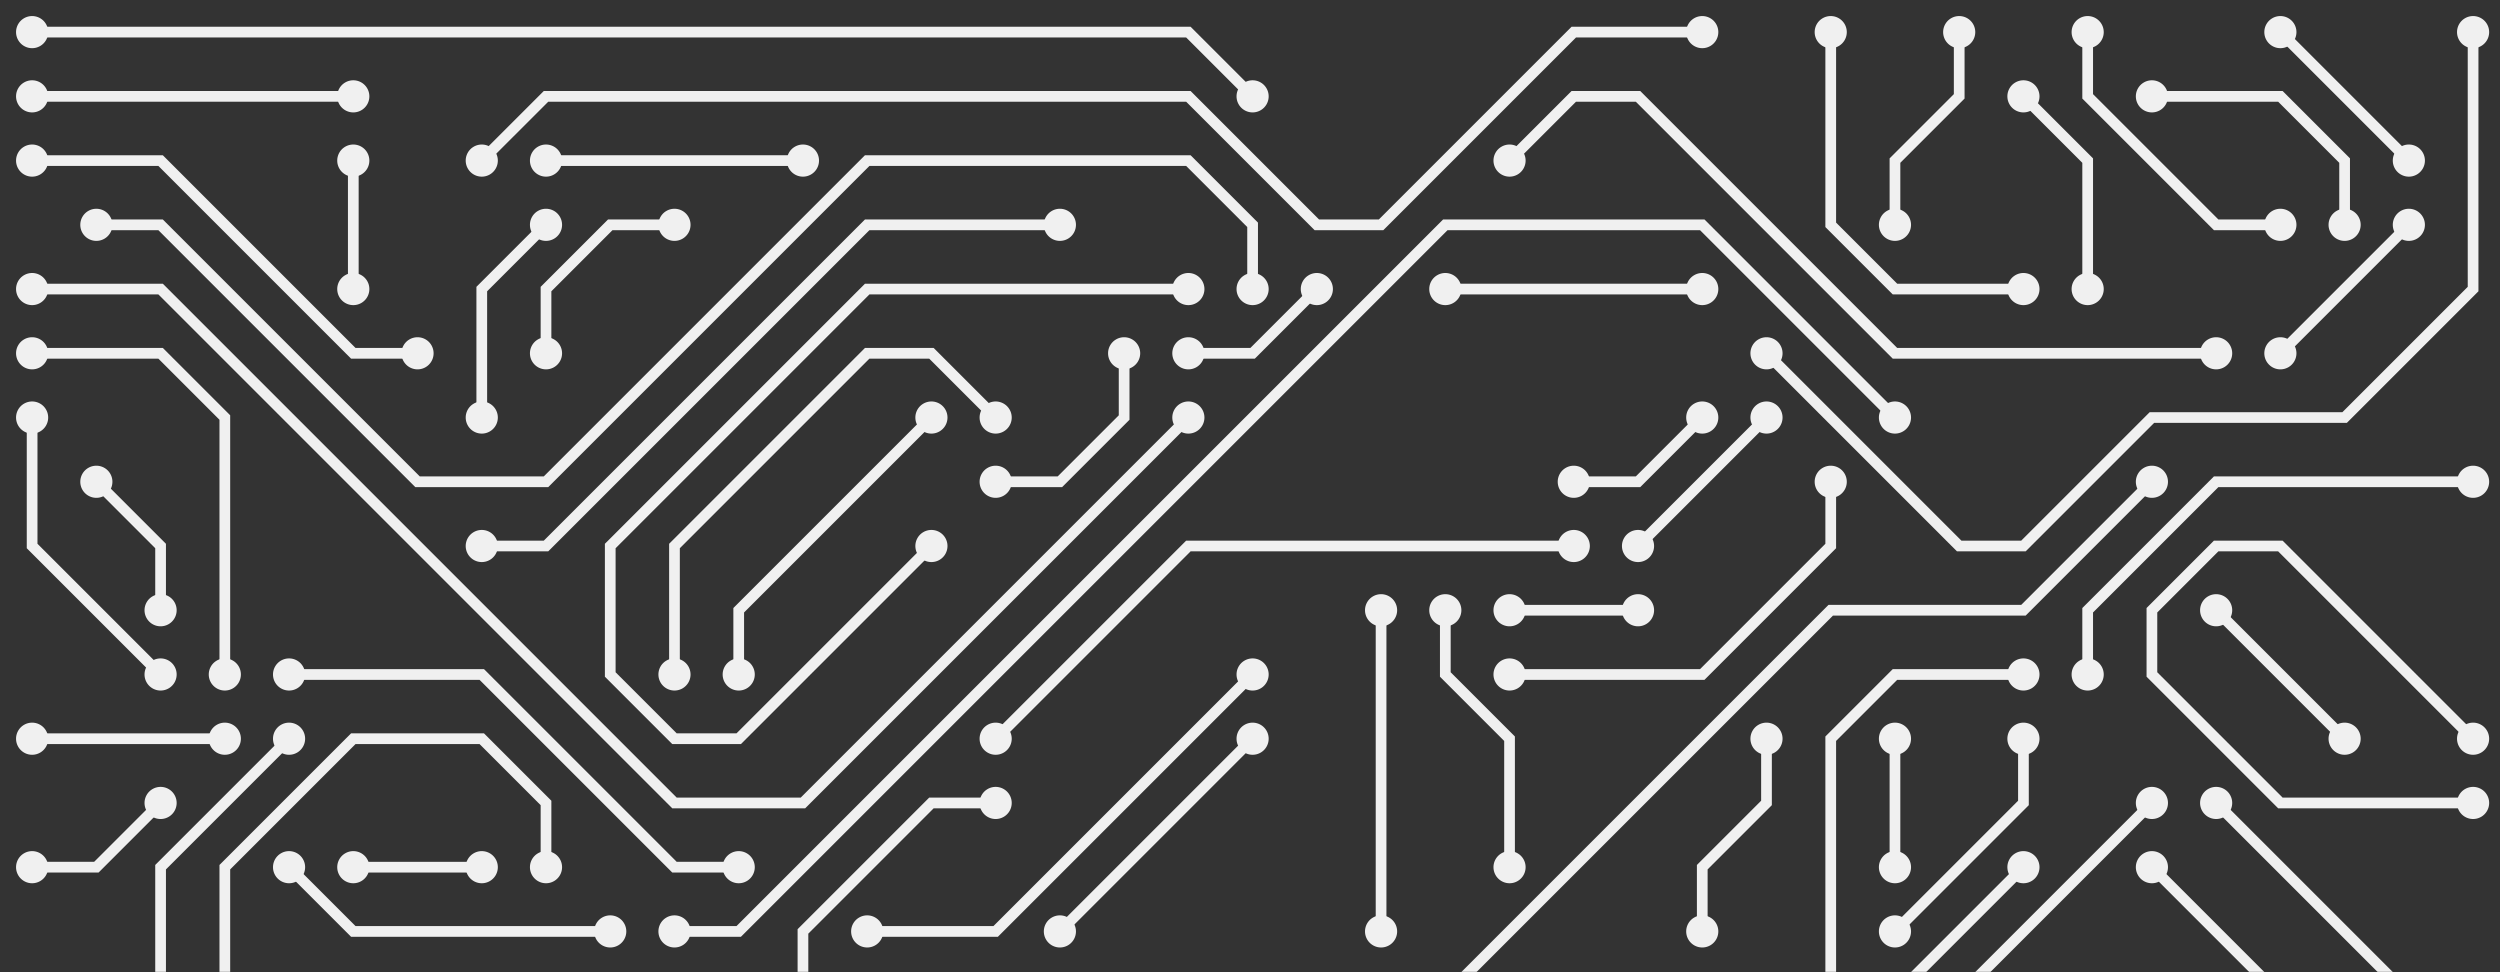 <svg xmlns="http://www.w3.org/2000/svg" version="1.1" xmlns:xlink="http://www.w3.org/1999/xlink" xmlns:svgjs="http://svgjs.dev/svgjs" width="1440" height="560" preserveAspectRatio="none" viewBox="0 0 1440 560"><rect x="0" y="0" width="1440" height="560" fill="#333333" stroke="none"/><g mask="url(&quot;#SvgjsMask1031&quot;)" fill="none"><g mask="url(&quot;#SvgjsMask1032&quot;)"><path d="M1091.5 240.5L980.5 129.5L832.5 129.5L425.5 536.5L388.5 536.5" stroke-width="6.17" stroke="rgba(240, 240, 240, 1)"></path><path d="M1082.25 240.5 a9.25 9.25 0 1 0 18.5 0 a9.25 9.25 0 1 0 -18.5 0zM379.25 536.5 a9.25 9.25 0 1 0 18.5 0 a9.25 9.25 0 1 0 -18.5 0z" fill="rgba(240, 240, 240, 1)"></path><path d="M166.5 425.5L92.5 499.5L92.5 573.5" stroke-width="6.17" stroke="rgba(240, 240, 240, 1)"></path><path d="M157.25 425.5 a9.25 9.25 0 1 0 18.5 0 a9.25 9.25 0 1 0 -18.5 0zM83.25 573.5 a9.25 9.25 0 1 0 18.5 0 a9.25 9.25 0 1 0 -18.5 0z" fill="rgba(240, 240, 240, 1)"></path><path d="M684.5 240.5L462.5 462.5L388.5 462.5L92.5 166.5L18.5 166.5" stroke-width="6.17" stroke="rgba(240, 240, 240, 1)"></path><path d="M675.25 240.5 a9.25 9.25 0 1 0 18.5 0 a9.25 9.25 0 1 0 -18.5 0zM9.25 166.5 a9.25 9.25 0 1 0 18.5 0 a9.25 9.25 0 1 0 -18.5 0z" fill="rgba(240, 240, 240, 1)"></path><path d="M1165.5 388.5L1091.5 388.5L1054.5 425.5L1054.5 573.5" stroke-width="6.17" stroke="rgba(240, 240, 240, 1)"></path><path d="M1156.25 388.5 a9.25 9.25 0 1 0 18.5 0 a9.25 9.25 0 1 0 -18.5 0zM1045.25 573.5 a9.25 9.25 0 1 0 18.5 0 a9.25 9.25 0 1 0 -18.5 0z" fill="rgba(240, 240, 240, 1)"></path><path d="M573.5 462.5L536.5 462.5L462.5 536.5L462.5 573.5" stroke-width="6.17" stroke="rgba(240, 240, 240, 1)"></path><path d="M564.25 462.5 a9.25 9.25 0 1 0 18.5 0 a9.25 9.25 0 1 0 -18.5 0zM453.25 573.5 a9.25 9.25 0 1 0 18.5 0 a9.25 9.25 0 1 0 -18.5 0z" fill="rgba(240, 240, 240, 1)"></path><path d="M721.5 55.5L684.5 18.5L18.5 18.5" stroke-width="6.17" stroke="rgba(240, 240, 240, 1)"></path><path d="M712.25 55.5 a9.25 9.25 0 1 0 18.5 0 a9.25 9.25 0 1 0 -18.5 0zM9.25 18.5 a9.25 9.25 0 1 0 18.5 0 a9.25 9.25 0 1 0 -18.5 0z" fill="rgba(240, 240, 240, 1)"></path><path d="M277.5 92.5L314.5 55.5L684.5 55.5L758.5 129.5L795.5 129.5L906.5 18.5L980.5 18.5" stroke-width="6.17" stroke="rgba(240, 240, 240, 1)"></path><path d="M268.25 92.5 a9.25 9.25 0 1 0 18.5 0 a9.25 9.25 0 1 0 -18.5 0zM971.25 18.5 a9.25 9.25 0 1 0 18.5 0 a9.25 9.25 0 1 0 -18.5 0z" fill="rgba(240, 240, 240, 1)"></path><path d="M1239.5 277.5L1165.5 351.5L1054.5 351.5L832.5 573.5L536.5 573.5" stroke-width="6.17" stroke="rgba(240, 240, 240, 1)"></path><path d="M1230.25 277.5 a9.25 9.25 0 1 0 18.5 0 a9.25 9.25 0 1 0 -18.5 0zM527.25 573.5 a9.25 9.25 0 1 0 18.5 0 a9.25 9.25 0 1 0 -18.5 0z" fill="rgba(240, 240, 240, 1)"></path><path d="M684.5 203.5L721.5 203.5L758.5 166.5" stroke-width="6.17" stroke="rgba(240, 240, 240, 1)"></path><path d="M675.25 203.5 a9.25 9.25 0 1 0 18.5 0 a9.25 9.25 0 1 0 -18.5 0zM749.25 166.5 a9.25 9.25 0 1 0 18.5 0 a9.25 9.25 0 1 0 -18.5 0z" fill="rgba(240, 240, 240, 1)"></path><path d="M721.5 388.5L573.5 536.5L499.5 536.5" stroke-width="6.17" stroke="rgba(240, 240, 240, 1)"></path><path d="M712.25 388.5 a9.25 9.25 0 1 0 18.5 0 a9.25 9.25 0 1 0 -18.5 0zM490.25 536.5 a9.25 9.25 0 1 0 18.5 0 a9.25 9.25 0 1 0 -18.5 0z" fill="rgba(240, 240, 240, 1)"></path><path d="M1017.5 203.5L1128.5 314.5L1165.5 314.5L1239.5 240.5L1350.5 240.5L1424.5 166.5L1424.5 18.5" stroke-width="6.17" stroke="rgba(240, 240, 240, 1)"></path><path d="M1008.25 203.5 a9.25 9.25 0 1 0 18.5 0 a9.25 9.25 0 1 0 -18.5 0zM1415.25 18.5 a9.25 9.25 0 1 0 18.5 0 a9.25 9.25 0 1 0 -18.5 0z" fill="rgba(240, 240, 240, 1)"></path><path d="M906.5 314.5L684.5 314.5L573.5 425.5" stroke-width="6.17" stroke="rgba(240, 240, 240, 1)"></path><path d="M897.25 314.5 a9.25 9.25 0 1 0 18.5 0 a9.25 9.25 0 1 0 -18.5 0zM564.25 425.5 a9.25 9.25 0 1 0 18.5 0 a9.25 9.25 0 1 0 -18.5 0z" fill="rgba(240, 240, 240, 1)"></path><path d="M1202.5 388.5L1202.5 351.5L1276.5 277.5L1424.5 277.5" stroke-width="6.17" stroke="rgba(240, 240, 240, 1)"></path><path d="M1193.25 388.5 a9.25 9.25 0 1 0 18.5 0 a9.25 9.25 0 1 0 -18.5 0zM1415.25 277.5 a9.25 9.25 0 1 0 18.5 0 a9.25 9.25 0 1 0 -18.5 0z" fill="rgba(240, 240, 240, 1)"></path><path d="M943.5 314.5L1017.5 240.5" stroke-width="6.17" stroke="rgba(240, 240, 240, 1)"></path><path d="M934.25 314.5 a9.25 9.25 0 1 0 18.5 0 a9.25 9.25 0 1 0 -18.5 0zM1008.25 240.5 a9.25 9.25 0 1 0 18.5 0 a9.25 9.25 0 1 0 -18.5 0z" fill="rgba(240, 240, 240, 1)"></path><path d="M55.5 129.5L92.5 129.5L240.5 277.5L314.5 277.5L499.5 92.5L684.5 92.5L721.5 129.5L721.5 166.5" stroke-width="6.17" stroke="rgba(240, 240, 240, 1)"></path><path d="M46.25 129.5 a9.25 9.25 0 1 0 18.5 0 a9.25 9.25 0 1 0 -18.5 0zM712.25 166.5 a9.25 9.25 0 1 0 18.5 0 a9.25 9.25 0 1 0 -18.5 0z" fill="rgba(240, 240, 240, 1)"></path><path d="M795.5 351.5L795.5 536.5" stroke-width="6.17" stroke="rgba(240, 240, 240, 1)"></path><path d="M786.25 351.5 a9.25 9.25 0 1 0 18.5 0 a9.25 9.25 0 1 0 -18.5 0zM786.25 536.5 a9.25 9.25 0 1 0 18.5 0 a9.25 9.25 0 1 0 -18.5 0z" fill="rgba(240, 240, 240, 1)"></path><path d="M166.5 388.5L277.5 388.5L388.5 499.5L425.5 499.5" stroke-width="6.17" stroke="rgba(240, 240, 240, 1)"></path><path d="M157.25 388.5 a9.25 9.25 0 1 0 18.5 0 a9.25 9.25 0 1 0 -18.5 0zM416.25 499.5 a9.25 9.25 0 1 0 18.5 0 a9.25 9.25 0 1 0 -18.5 0z" fill="rgba(240, 240, 240, 1)"></path><path d="M1276.5 462.5L1387.5 573.5L1424.5 573.5" stroke-width="6.17" stroke="rgba(240, 240, 240, 1)"></path><path d="M1267.25 462.5 a9.25 9.25 0 1 0 18.5 0 a9.25 9.25 0 1 0 -18.5 0zM1415.25 573.5 a9.25 9.25 0 1 0 18.5 0 a9.25 9.25 0 1 0 -18.5 0z" fill="rgba(240, 240, 240, 1)"></path><path d="M314.5 129.5L277.5 166.5L277.5 240.5" stroke-width="6.17" stroke="rgba(240, 240, 240, 1)"></path><path d="M305.25 129.5 a9.25 9.25 0 1 0 18.5 0 a9.25 9.25 0 1 0 -18.5 0zM268.25 240.5 a9.25 9.25 0 1 0 18.5 0 a9.25 9.25 0 1 0 -18.5 0z" fill="rgba(240, 240, 240, 1)"></path><path d="M1276.5 203.5L1091.5 203.5L943.5 55.5L906.5 55.5L869.5 92.5" stroke-width="6.17" stroke="rgba(240, 240, 240, 1)"></path><path d="M1267.25 203.5 a9.25 9.25 0 1 0 18.5 0 a9.25 9.25 0 1 0 -18.5 0zM860.25 92.5 a9.25 9.25 0 1 0 18.5 0 a9.25 9.25 0 1 0 -18.5 0z" fill="rgba(240, 240, 240, 1)"></path><path d="M832.5 166.5L980.5 166.5" stroke-width="6.17" stroke="rgba(240, 240, 240, 1)"></path><path d="M823.25 166.5 a9.25 9.25 0 1 0 18.5 0 a9.25 9.25 0 1 0 -18.5 0zM971.25 166.5 a9.25 9.25 0 1 0 18.5 0 a9.25 9.25 0 1 0 -18.5 0z" fill="rgba(240, 240, 240, 1)"></path><path d="M610.5 129.5L499.5 129.5L314.5 314.5L277.5 314.5" stroke-width="6.17" stroke="rgba(240, 240, 240, 1)"></path><path d="M601.25 129.5 a9.25 9.25 0 1 0 18.5 0 a9.25 9.25 0 1 0 -18.5 0zM268.25 314.5 a9.25 9.25 0 1 0 18.5 0 a9.25 9.25 0 1 0 -18.5 0z" fill="rgba(240, 240, 240, 1)"></path><path d="M1313.5 129.5L1276.5 129.5L1202.5 55.5L1202.5 18.5" stroke-width="6.17" stroke="rgba(240, 240, 240, 1)"></path><path d="M1304.25 129.5 a9.25 9.25 0 1 0 18.5 0 a9.25 9.25 0 1 0 -18.5 0zM1193.25 18.5 a9.25 9.25 0 1 0 18.5 0 a9.25 9.25 0 1 0 -18.5 0z" fill="rgba(240, 240, 240, 1)"></path><path d="M1424.5 462.5L1313.5 462.5L1239.5 388.5L1239.5 351.5L1276.5 314.5L1313.5 314.5L1424.5 425.5" stroke-width="6.17" stroke="rgba(240, 240, 240, 1)"></path><path d="M1415.25 462.5 a9.25 9.25 0 1 0 18.5 0 a9.25 9.25 0 1 0 -18.5 0zM1415.25 425.5 a9.25 9.25 0 1 0 18.5 0 a9.25 9.25 0 1 0 -18.5 0z" fill="rgba(240, 240, 240, 1)"></path><path d="M314.5 499.5L314.5 462.5L277.5 425.5L203.5 425.5L129.5 499.5L129.5 573.5" stroke-width="6.17" stroke="rgba(240, 240, 240, 1)"></path><path d="M305.25 499.5 a9.25 9.25 0 1 0 18.5 0 a9.25 9.25 0 1 0 -18.5 0zM120.25 573.5 a9.25 9.25 0 1 0 18.5 0 a9.25 9.25 0 1 0 -18.5 0z" fill="rgba(240, 240, 240, 1)"></path><path d="M1387.5 129.5L1313.5 203.5" stroke-width="6.17" stroke="rgba(240, 240, 240, 1)"></path><path d="M1378.25 129.5 a9.25 9.25 0 1 0 18.5 0 a9.25 9.25 0 1 0 -18.5 0zM1304.25 203.5 a9.25 9.25 0 1 0 18.5 0 a9.25 9.25 0 1 0 -18.5 0z" fill="rgba(240, 240, 240, 1)"></path><path d="M203.5 55.5L18.5 55.5" stroke-width="6.17" stroke="rgba(240, 240, 240, 1)"></path><path d="M194.25 55.5 a9.25 9.25 0 1 0 18.5 0 a9.25 9.25 0 1 0 -18.5 0zM9.25 55.5 a9.25 9.25 0 1 0 18.5 0 a9.25 9.25 0 1 0 -18.5 0z" fill="rgba(240, 240, 240, 1)"></path><path d="M314.5 92.5L462.5 92.5" stroke-width="6.17" stroke="rgba(240, 240, 240, 1)"></path><path d="M305.25 92.5 a9.25 9.25 0 1 0 18.5 0 a9.25 9.25 0 1 0 -18.5 0zM453.25 92.5 a9.25 9.25 0 1 0 18.5 0 a9.25 9.25 0 1 0 -18.5 0z" fill="rgba(240, 240, 240, 1)"></path><path d="M869.5 388.5L980.5 388.5L1054.5 314.5L1054.5 277.5" stroke-width="6.17" stroke="rgba(240, 240, 240, 1)"></path><path d="M860.25 388.5 a9.25 9.25 0 1 0 18.5 0 a9.25 9.25 0 1 0 -18.5 0zM1045.25 277.5 a9.25 9.25 0 1 0 18.5 0 a9.25 9.25 0 1 0 -18.5 0z" fill="rgba(240, 240, 240, 1)"></path><path d="M721.5 425.5L610.5 536.5" stroke-width="6.17" stroke="rgba(240, 240, 240, 1)"></path><path d="M712.25 425.5 a9.25 9.25 0 1 0 18.5 0 a9.25 9.25 0 1 0 -18.5 0zM601.25 536.5 a9.25 9.25 0 1 0 18.5 0 a9.25 9.25 0 1 0 -18.5 0z" fill="rgba(240, 240, 240, 1)"></path><path d="M129.5 388.5L129.5 240.5L92.5 203.5L18.5 203.5" stroke-width="6.17" stroke="rgba(240, 240, 240, 1)"></path><path d="M120.25 388.5 a9.25 9.25 0 1 0 18.5 0 a9.25 9.25 0 1 0 -18.5 0zM9.25 203.5 a9.25 9.25 0 1 0 18.5 0 a9.25 9.25 0 1 0 -18.5 0z" fill="rgba(240, 240, 240, 1)"></path><path d="M1165.5 55.5L1202.5 92.5L1202.5 166.5" stroke-width="6.17" stroke="rgba(240, 240, 240, 1)"></path><path d="M1156.25 55.5 a9.25 9.25 0 1 0 18.5 0 a9.25 9.25 0 1 0 -18.5 0zM1193.25 166.5 a9.25 9.25 0 1 0 18.5 0 a9.25 9.25 0 1 0 -18.5 0z" fill="rgba(240, 240, 240, 1)"></path><path d="M1313.5 18.5L1387.5 92.5" stroke-width="6.17" stroke="rgba(240, 240, 240, 1)"></path><path d="M1304.25 18.5 a9.25 9.25 0 1 0 18.5 0 a9.25 9.25 0 1 0 -18.5 0zM1378.25 92.5 a9.25 9.25 0 1 0 18.5 0 a9.25 9.25 0 1 0 -18.5 0z" fill="rgba(240, 240, 240, 1)"></path><path d="M1165.5 166.5L1091.5 166.5L1054.5 129.5L1054.5 18.5" stroke-width="6.17" stroke="rgba(240, 240, 240, 1)"></path><path d="M1156.25 166.5 a9.25 9.25 0 1 0 18.5 0 a9.25 9.25 0 1 0 -18.5 0zM1045.25 18.5 a9.25 9.25 0 1 0 18.5 0 a9.25 9.25 0 1 0 -18.5 0z" fill="rgba(240, 240, 240, 1)"></path><path d="M240.5 203.5L203.5 203.5L92.5 92.5L18.5 92.5" stroke-width="6.17" stroke="rgba(240, 240, 240, 1)"></path><path d="M231.25 203.5 a9.25 9.25 0 1 0 18.5 0 a9.25 9.25 0 1 0 -18.5 0zM9.25 92.5 a9.25 9.25 0 1 0 18.5 0 a9.25 9.25 0 1 0 -18.5 0z" fill="rgba(240, 240, 240, 1)"></path><path d="M536.5 314.5L425.5 425.5L388.5 425.5L351.5 388.5L351.5 314.5L499.5 166.5L684.5 166.5" stroke-width="6.17" stroke="rgba(240, 240, 240, 1)"></path><path d="M527.25 314.5 a9.25 9.25 0 1 0 18.5 0 a9.25 9.25 0 1 0 -18.5 0zM675.25 166.5 a9.25 9.25 0 1 0 18.5 0 a9.25 9.25 0 1 0 -18.5 0z" fill="rgba(240, 240, 240, 1)"></path><path d="M980.5 536.5L980.5 499.5L1017.5 462.5L1017.5 425.5" stroke-width="6.17" stroke="rgba(240, 240, 240, 1)"></path><path d="M971.25 536.5 a9.25 9.25 0 1 0 18.5 0 a9.25 9.25 0 1 0 -18.5 0zM1008.25 425.5 a9.25 9.25 0 1 0 18.5 0 a9.25 9.25 0 1 0 -18.5 0z" fill="rgba(240, 240, 240, 1)"></path><path d="M1350.5 425.5L1276.5 351.5" stroke-width="6.17" stroke="rgba(240, 240, 240, 1)"></path><path d="M1341.25 425.5 a9.25 9.25 0 1 0 18.5 0 a9.25 9.25 0 1 0 -18.5 0zM1267.25 351.5 a9.25 9.25 0 1 0 18.5 0 a9.25 9.25 0 1 0 -18.5 0z" fill="rgba(240, 240, 240, 1)"></path><path d="M1239.5 55.5L1313.5 55.5L1350.5 92.5L1350.5 129.5" stroke-width="6.17" stroke="rgba(240, 240, 240, 1)"></path><path d="M1230.25 55.5 a9.25 9.25 0 1 0 18.5 0 a9.25 9.25 0 1 0 -18.5 0zM1341.25 129.5 a9.25 9.25 0 1 0 18.5 0 a9.25 9.25 0 1 0 -18.5 0z" fill="rgba(240, 240, 240, 1)"></path><path d="M1128.5 18.5L1128.5 55.5L1091.5 92.5L1091.5 129.5" stroke-width="6.17" stroke="rgba(240, 240, 240, 1)"></path><path d="M1119.25 18.5 a9.25 9.25 0 1 0 18.5 0 a9.25 9.25 0 1 0 -18.5 0zM1082.25 129.5 a9.25 9.25 0 1 0 18.5 0 a9.25 9.25 0 1 0 -18.5 0z" fill="rgba(240, 240, 240, 1)"></path><path d="M573.5 240.5L536.5 203.5L499.5 203.5L388.5 314.5L388.5 388.5" stroke-width="6.17" stroke="rgba(240, 240, 240, 1)"></path><path d="M564.25 240.5 a9.25 9.25 0 1 0 18.5 0 a9.25 9.25 0 1 0 -18.5 0zM379.25 388.5 a9.25 9.25 0 1 0 18.5 0 a9.25 9.25 0 1 0 -18.5 0z" fill="rgba(240, 240, 240, 1)"></path><path d="M351.5 536.5L203.5 536.5L166.5 499.5" stroke-width="6.17" stroke="rgba(240, 240, 240, 1)"></path><path d="M342.25 536.5 a9.25 9.25 0 1 0 18.5 0 a9.25 9.25 0 1 0 -18.5 0zM157.25 499.5 a9.25 9.25 0 1 0 18.5 0 a9.25 9.25 0 1 0 -18.5 0z" fill="rgba(240, 240, 240, 1)"></path><path d="M425.5 388.5L425.5 351.5L536.5 240.5" stroke-width="6.17" stroke="rgba(240, 240, 240, 1)"></path><path d="M416.25 388.5 a9.25 9.25 0 1 0 18.5 0 a9.25 9.25 0 1 0 -18.5 0zM527.25 240.5 a9.25 9.25 0 1 0 18.5 0 a9.25 9.25 0 1 0 -18.5 0z" fill="rgba(240, 240, 240, 1)"></path><path d="M92.5 388.5L18.5 314.5L18.5 240.5" stroke-width="6.17" stroke="rgba(240, 240, 240, 1)"></path><path d="M83.25 388.5 a9.25 9.25 0 1 0 18.5 0 a9.25 9.25 0 1 0 -18.5 0zM9.25 240.5 a9.25 9.25 0 1 0 18.5 0 a9.25 9.25 0 1 0 -18.5 0z" fill="rgba(240, 240, 240, 1)"></path><path d="M1239.5 499.5L1313.5 573.5L1350.5 573.5" stroke-width="6.17" stroke="rgba(240, 240, 240, 1)"></path><path d="M1230.25 499.5 a9.25 9.25 0 1 0 18.5 0 a9.25 9.25 0 1 0 -18.5 0zM1341.25 573.5 a9.25 9.25 0 1 0 18.5 0 a9.25 9.25 0 1 0 -18.5 0z" fill="rgba(240, 240, 240, 1)"></path><path d="M1165.5 499.5L1091.5 573.5" stroke-width="6.17" stroke="rgba(240, 240, 240, 1)"></path><path d="M1156.25 499.5 a9.25 9.25 0 1 0 18.5 0 a9.25 9.25 0 1 0 -18.5 0zM1082.25 573.5 a9.25 9.25 0 1 0 18.5 0 a9.25 9.25 0 1 0 -18.5 0z" fill="rgba(240, 240, 240, 1)"></path><path d="M573.5 277.5L610.5 277.5L647.5 240.5L647.5 203.5" stroke-width="6.17" stroke="rgba(240, 240, 240, 1)"></path><path d="M564.25 277.5 a9.25 9.25 0 1 0 18.5 0 a9.25 9.25 0 1 0 -18.5 0zM638.25 203.5 a9.25 9.25 0 1 0 18.5 0 a9.25 9.25 0 1 0 -18.5 0z" fill="rgba(240, 240, 240, 1)"></path><path d="M388.5 129.5L351.5 129.5L314.5 166.5L314.5 203.5" stroke-width="6.17" stroke="rgba(240, 240, 240, 1)"></path><path d="M379.25 129.5 a9.25 9.25 0 1 0 18.5 0 a9.25 9.25 0 1 0 -18.5 0zM305.25 203.5 a9.25 9.25 0 1 0 18.5 0 a9.25 9.25 0 1 0 -18.5 0z" fill="rgba(240, 240, 240, 1)"></path><path d="M869.5 573.5L1017.5 573.5" stroke-width="6.17" stroke="rgba(240, 240, 240, 1)"></path><path d="M860.25 573.5 a9.25 9.25 0 1 0 18.5 0 a9.25 9.25 0 1 0 -18.5 0zM1008.25 573.5 a9.25 9.25 0 1 0 18.5 0 a9.25 9.25 0 1 0 -18.5 0z" fill="rgba(240, 240, 240, 1)"></path><path d="M351.5 573.5L166.5 573.5" stroke-width="6.17" stroke="rgba(240, 240, 240, 1)"></path><path d="M342.25 573.5 a9.25 9.25 0 1 0 18.5 0 a9.25 9.25 0 1 0 -18.5 0zM157.25 573.5 a9.25 9.25 0 1 0 18.5 0 a9.25 9.25 0 1 0 -18.5 0z" fill="rgba(240, 240, 240, 1)"></path><path d="M869.5 499.5L869.5 425.5L832.5 388.5L832.5 351.5" stroke-width="6.17" stroke="rgba(240, 240, 240, 1)"></path><path d="M860.25 499.5 a9.25 9.25 0 1 0 18.5 0 a9.25 9.25 0 1 0 -18.5 0zM823.25 351.5 a9.25 9.25 0 1 0 18.5 0 a9.25 9.25 0 1 0 -18.5 0z" fill="rgba(240, 240, 240, 1)"></path><path d="M1239.5 462.5L1128.5 573.5" stroke-width="6.17" stroke="rgba(240, 240, 240, 1)"></path><path d="M1230.25 462.5 a9.25 9.25 0 1 0 18.5 0 a9.25 9.25 0 1 0 -18.5 0zM1119.25 573.5 a9.25 9.25 0 1 0 18.5 0 a9.25 9.25 0 1 0 -18.5 0z" fill="rgba(240, 240, 240, 1)"></path><path d="M55.5 277.5L92.5 314.5L92.5 351.5" stroke-width="6.17" stroke="rgba(240, 240, 240, 1)"></path><path d="M46.25 277.5 a9.25 9.25 0 1 0 18.5 0 a9.25 9.25 0 1 0 -18.5 0zM83.25 351.5 a9.25 9.25 0 1 0 18.5 0 a9.25 9.25 0 1 0 -18.5 0z" fill="rgba(240, 240, 240, 1)"></path><path d="M18.5 425.5L129.5 425.5" stroke-width="6.17" stroke="rgba(240, 240, 240, 1)"></path><path d="M9.25 425.5 a9.25 9.25 0 1 0 18.5 0 a9.25 9.25 0 1 0 -18.5 0zM120.25 425.5 a9.25 9.25 0 1 0 18.5 0 a9.25 9.25 0 1 0 -18.5 0z" fill="rgba(240, 240, 240, 1)"></path><path d="M1165.5 425.5L1165.5 462.5L1091.5 536.5" stroke-width="6.17" stroke="rgba(240, 240, 240, 1)"></path><path d="M1156.25 425.5 a9.25 9.25 0 1 0 18.5 0 a9.25 9.25 0 1 0 -18.5 0zM1082.25 536.5 a9.25 9.25 0 1 0 18.5 0 a9.25 9.25 0 1 0 -18.5 0z" fill="rgba(240, 240, 240, 1)"></path><path d="M1091.5 499.5L1091.5 425.5" stroke-width="6.17" stroke="rgba(240, 240, 240, 1)"></path><path d="M1082.25 499.5 a9.25 9.25 0 1 0 18.5 0 a9.25 9.25 0 1 0 -18.5 0zM1082.25 425.5 a9.25 9.25 0 1 0 18.5 0 a9.25 9.25 0 1 0 -18.5 0z" fill="rgba(240, 240, 240, 1)"></path><path d="M906.5 277.5L943.5 277.5L980.5 240.5" stroke-width="6.17" stroke="rgba(240, 240, 240, 1)"></path><path d="M897.25 277.5 a9.25 9.25 0 1 0 18.5 0 a9.25 9.25 0 1 0 -18.5 0zM971.25 240.5 a9.25 9.25 0 1 0 18.5 0 a9.25 9.25 0 1 0 -18.5 0z" fill="rgba(240, 240, 240, 1)"></path><path d="M203.5 92.5L203.5 166.5" stroke-width="6.17" stroke="rgba(240, 240, 240, 1)"></path><path d="M194.25 92.5 a9.25 9.25 0 1 0 18.5 0 a9.25 9.25 0 1 0 -18.5 0zM194.25 166.5 a9.25 9.25 0 1 0 18.5 0 a9.25 9.25 0 1 0 -18.5 0z" fill="rgba(240, 240, 240, 1)"></path><path d="M18.5 499.5L55.5 499.5L92.5 462.5" stroke-width="6.17" stroke="rgba(240, 240, 240, 1)"></path><path d="M9.25 499.5 a9.25 9.25 0 1 0 18.5 0 a9.25 9.25 0 1 0 -18.5 0zM83.25 462.5 a9.25 9.25 0 1 0 18.5 0 a9.25 9.25 0 1 0 -18.5 0z" fill="rgba(240, 240, 240, 1)"></path><path d="M277.5 499.5L203.5 499.5" stroke-width="6.17" stroke="rgba(240, 240, 240, 1)"></path><path d="M268.25 499.5 a9.25 9.25 0 1 0 18.5 0 a9.25 9.25 0 1 0 -18.5 0zM194.25 499.5 a9.25 9.25 0 1 0 18.5 0 a9.25 9.25 0 1 0 -18.5 0z" fill="rgba(240, 240, 240, 1)"></path><path d="M869.5 351.5L943.5 351.5" stroke-width="6.17" stroke="rgba(240, 240, 240, 1)"></path><path d="M860.25 351.5 a9.25 9.25 0 1 0 18.5 0 a9.25 9.25 0 1 0 -18.5 0zM934.25 351.5 a9.25 9.25 0 1 0 18.5 0 a9.25 9.25 0 1 0 -18.5 0z" fill="rgba(240, 240, 240, 1)"></path></g></g><defs><mask id="SvgjsMask1031"><rect width="1440" height="560" fill="#ffffff"></rect></mask><mask id="SvgjsMask1032"><rect width="1440" height="560" fill="white"></rect><path d="M1086.87 240.5 a4.63 4.63 0 1 0 9.26 0 a4.63 4.63 0 1 0 -9.26 0zM383.87 536.5 a4.63 4.63 0 1 0 9.26 0 a4.63 4.63 0 1 0 -9.26 0z" fill="black"></path><path d="M161.87 425.5 a4.63 4.63 0 1 0 9.26 0 a4.63 4.63 0 1 0 -9.26 0zM87.87 573.5 a4.63 4.63 0 1 0 9.26 0 a4.63 4.63 0 1 0 -9.26 0z" fill="black"></path><path d="M679.87 240.5 a4.63 4.63 0 1 0 9.26 0 a4.63 4.63 0 1 0 -9.26 0zM13.87 166.5 a4.63 4.63 0 1 0 9.26 0 a4.63 4.63 0 1 0 -9.26 0z" fill="black"></path><path d="M1160.87 388.5 a4.63 4.63 0 1 0 9.26 0 a4.63 4.63 0 1 0 -9.26 0zM1049.87 573.5 a4.63 4.63 0 1 0 9.26 0 a4.63 4.63 0 1 0 -9.26 0z" fill="black"></path><path d="M568.87 462.5 a4.63 4.63 0 1 0 9.26 0 a4.63 4.63 0 1 0 -9.26 0zM457.87 573.5 a4.63 4.63 0 1 0 9.26 0 a4.63 4.63 0 1 0 -9.26 0z" fill="black"></path><path d="M716.87 55.5 a4.63 4.63 0 1 0 9.26 0 a4.63 4.63 0 1 0 -9.26 0zM13.87 18.5 a4.63 4.63 0 1 0 9.26 0 a4.63 4.63 0 1 0 -9.26 0z" fill="black"></path><path d="M272.87 92.5 a4.63 4.63 0 1 0 9.26 0 a4.63 4.63 0 1 0 -9.26 0zM975.87 18.5 a4.63 4.63 0 1 0 9.26 0 a4.63 4.63 0 1 0 -9.26 0z" fill="black"></path><path d="M1234.87 277.5 a4.63 4.63 0 1 0 9.26 0 a4.63 4.63 0 1 0 -9.26 0zM531.87 573.5 a4.63 4.63 0 1 0 9.26 0 a4.63 4.63 0 1 0 -9.26 0z" fill="black"></path><path d="M679.87 203.5 a4.63 4.63 0 1 0 9.26 0 a4.63 4.63 0 1 0 -9.26 0zM753.87 166.5 a4.63 4.63 0 1 0 9.26 0 a4.63 4.63 0 1 0 -9.26 0z" fill="black"></path><path d="M716.87 388.5 a4.63 4.63 0 1 0 9.26 0 a4.63 4.63 0 1 0 -9.26 0zM494.87 536.5 a4.63 4.63 0 1 0 9.26 0 a4.63 4.63 0 1 0 -9.26 0z" fill="black"></path><path d="M1012.87 203.5 a4.63 4.63 0 1 0 9.26 0 a4.63 4.63 0 1 0 -9.26 0zM1419.87 18.5 a4.63 4.63 0 1 0 9.26 0 a4.63 4.63 0 1 0 -9.26 0z" fill="black"></path><path d="M901.87 314.5 a4.63 4.63 0 1 0 9.26 0 a4.63 4.63 0 1 0 -9.26 0zM568.87 425.5 a4.63 4.63 0 1 0 9.26 0 a4.63 4.63 0 1 0 -9.26 0z" fill="black"></path><path d="M1197.87 388.5 a4.63 4.63 0 1 0 9.26 0 a4.63 4.63 0 1 0 -9.26 0zM1419.87 277.5 a4.63 4.63 0 1 0 9.26 0 a4.63 4.63 0 1 0 -9.26 0z" fill="black"></path><path d="M938.87 314.5 a4.63 4.63 0 1 0 9.26 0 a4.63 4.63 0 1 0 -9.26 0zM1012.87 240.5 a4.63 4.63 0 1 0 9.26 0 a4.63 4.63 0 1 0 -9.26 0z" fill="black"></path><path d="M50.87 129.5 a4.63 4.63 0 1 0 9.26 0 a4.63 4.63 0 1 0 -9.26 0zM716.87 166.5 a4.63 4.63 0 1 0 9.26 0 a4.63 4.63 0 1 0 -9.26 0z" fill="black"></path><path d="M790.87 351.5 a4.63 4.63 0 1 0 9.26 0 a4.63 4.63 0 1 0 -9.26 0zM790.87 536.5 a4.63 4.63 0 1 0 9.26 0 a4.63 4.63 0 1 0 -9.26 0z" fill="black"></path><path d="M161.87 388.5 a4.63 4.63 0 1 0 9.26 0 a4.63 4.63 0 1 0 -9.26 0zM420.87 499.5 a4.63 4.63 0 1 0 9.26 0 a4.63 4.63 0 1 0 -9.26 0z" fill="black"></path><path d="M1271.87 462.5 a4.63 4.63 0 1 0 9.26 0 a4.63 4.63 0 1 0 -9.26 0zM1419.87 573.5 a4.63 4.63 0 1 0 9.26 0 a4.63 4.63 0 1 0 -9.26 0z" fill="black"></path><path d="M309.87 129.5 a4.63 4.63 0 1 0 9.26 0 a4.63 4.63 0 1 0 -9.26 0zM272.87 240.5 a4.63 4.63 0 1 0 9.26 0 a4.63 4.63 0 1 0 -9.26 0z" fill="black"></path><path d="M1271.87 203.5 a4.63 4.63 0 1 0 9.26 0 a4.63 4.63 0 1 0 -9.26 0zM864.87 92.5 a4.63 4.63 0 1 0 9.26 0 a4.63 4.63 0 1 0 -9.26 0z" fill="black"></path><path d="M827.87 166.5 a4.63 4.63 0 1 0 9.26 0 a4.63 4.63 0 1 0 -9.26 0zM975.87 166.5 a4.63 4.63 0 1 0 9.26 0 a4.63 4.63 0 1 0 -9.26 0z" fill="black"></path><path d="M605.87 129.5 a4.63 4.63 0 1 0 9.26 0 a4.63 4.63 0 1 0 -9.26 0zM272.87 314.5 a4.63 4.63 0 1 0 9.26 0 a4.63 4.63 0 1 0 -9.26 0z" fill="black"></path><path d="M1308.87 129.5 a4.63 4.63 0 1 0 9.26 0 a4.63 4.63 0 1 0 -9.26 0zM1197.87 18.5 a4.63 4.63 0 1 0 9.26 0 a4.63 4.63 0 1 0 -9.26 0z" fill="black"></path><path d="M1419.87 462.5 a4.63 4.63 0 1 0 9.26 0 a4.63 4.63 0 1 0 -9.26 0zM1419.87 425.5 a4.63 4.63 0 1 0 9.26 0 a4.63 4.63 0 1 0 -9.26 0z" fill="black"></path><path d="M309.87 499.5 a4.63 4.63 0 1 0 9.26 0 a4.63 4.63 0 1 0 -9.26 0zM124.87 573.5 a4.63 4.63 0 1 0 9.26 0 a4.63 4.63 0 1 0 -9.26 0z" fill="black"></path><path d="M1382.87 129.5 a4.63 4.63 0 1 0 9.26 0 a4.63 4.63 0 1 0 -9.26 0zM1308.87 203.5 a4.63 4.63 0 1 0 9.26 0 a4.63 4.63 0 1 0 -9.26 0z" fill="black"></path><path d="M198.87 55.5 a4.63 4.63 0 1 0 9.26 0 a4.63 4.63 0 1 0 -9.26 0zM13.87 55.5 a4.63 4.63 0 1 0 9.26 0 a4.63 4.63 0 1 0 -9.26 0z" fill="black"></path><path d="M309.87 92.5 a4.63 4.63 0 1 0 9.26 0 a4.63 4.63 0 1 0 -9.26 0zM457.87 92.5 a4.63 4.63 0 1 0 9.26 0 a4.63 4.63 0 1 0 -9.26 0z" fill="black"></path><path d="M864.87 388.5 a4.63 4.63 0 1 0 9.26 0 a4.63 4.63 0 1 0 -9.26 0zM1049.87 277.5 a4.63 4.63 0 1 0 9.26 0 a4.63 4.63 0 1 0 -9.26 0z" fill="black"></path><path d="M716.87 425.5 a4.63 4.63 0 1 0 9.26 0 a4.63 4.63 0 1 0 -9.26 0zM605.87 536.5 a4.63 4.63 0 1 0 9.26 0 a4.63 4.63 0 1 0 -9.26 0z" fill="black"></path><path d="M124.87 388.5 a4.63 4.63 0 1 0 9.26 0 a4.63 4.63 0 1 0 -9.26 0zM13.87 203.5 a4.63 4.63 0 1 0 9.26 0 a4.63 4.63 0 1 0 -9.26 0z" fill="black"></path><path d="M1160.87 55.5 a4.63 4.63 0 1 0 9.26 0 a4.63 4.63 0 1 0 -9.26 0zM1197.87 166.5 a4.63 4.63 0 1 0 9.26 0 a4.63 4.63 0 1 0 -9.26 0z" fill="black"></path><path d="M1308.87 18.5 a4.63 4.63 0 1 0 9.26 0 a4.63 4.63 0 1 0 -9.26 0zM1382.87 92.5 a4.63 4.63 0 1 0 9.26 0 a4.63 4.63 0 1 0 -9.26 0z" fill="black"></path><path d="M1160.87 166.5 a4.63 4.63 0 1 0 9.26 0 a4.63 4.63 0 1 0 -9.26 0zM1049.87 18.5 a4.63 4.63 0 1 0 9.26 0 a4.63 4.63 0 1 0 -9.26 0z" fill="black"></path><path d="M235.87 203.5 a4.63 4.63 0 1 0 9.26 0 a4.63 4.63 0 1 0 -9.26 0zM13.87 92.5 a4.63 4.63 0 1 0 9.26 0 a4.63 4.63 0 1 0 -9.26 0z" fill="black"></path><path d="M531.87 314.5 a4.63 4.63 0 1 0 9.26 0 a4.63 4.63 0 1 0 -9.26 0zM679.87 166.5 a4.63 4.63 0 1 0 9.26 0 a4.63 4.63 0 1 0 -9.26 0z" fill="black"></path><path d="M975.87 536.5 a4.63 4.63 0 1 0 9.26 0 a4.63 4.63 0 1 0 -9.26 0zM1012.87 425.5 a4.63 4.63 0 1 0 9.26 0 a4.63 4.63 0 1 0 -9.26 0z" fill="black"></path><path d="M1345.87 425.5 a4.63 4.63 0 1 0 9.26 0 a4.63 4.63 0 1 0 -9.26 0zM1271.87 351.5 a4.63 4.63 0 1 0 9.26 0 a4.63 4.63 0 1 0 -9.26 0z" fill="black"></path><path d="M1234.87 55.5 a4.63 4.63 0 1 0 9.26 0 a4.63 4.63 0 1 0 -9.26 0zM1345.87 129.5 a4.63 4.63 0 1 0 9.26 0 a4.63 4.63 0 1 0 -9.26 0z" fill="black"></path><path d="M1123.87 18.5 a4.63 4.63 0 1 0 9.26 0 a4.63 4.63 0 1 0 -9.26 0zM1086.87 129.5 a4.63 4.63 0 1 0 9.26 0 a4.63 4.63 0 1 0 -9.26 0z" fill="black"></path><path d="M568.87 240.5 a4.63 4.63 0 1 0 9.26 0 a4.63 4.63 0 1 0 -9.26 0zM383.87 388.5 a4.63 4.63 0 1 0 9.26 0 a4.63 4.63 0 1 0 -9.26 0z" fill="black"></path><path d="M346.87 536.5 a4.63 4.63 0 1 0 9.26 0 a4.63 4.63 0 1 0 -9.26 0zM161.87 499.5 a4.63 4.63 0 1 0 9.26 0 a4.63 4.63 0 1 0 -9.26 0z" fill="black"></path><path d="M420.87 388.5 a4.63 4.63 0 1 0 9.26 0 a4.63 4.63 0 1 0 -9.26 0zM531.87 240.5 a4.63 4.63 0 1 0 9.26 0 a4.63 4.63 0 1 0 -9.26 0z" fill="black"></path><path d="M87.87 388.5 a4.63 4.63 0 1 0 9.26 0 a4.63 4.63 0 1 0 -9.26 0zM13.87 240.5 a4.63 4.63 0 1 0 9.26 0 a4.63 4.63 0 1 0 -9.26 0z" fill="black"></path><path d="M1234.87 499.5 a4.63 4.63 0 1 0 9.26 0 a4.63 4.63 0 1 0 -9.26 0zM1345.87 573.5 a4.63 4.63 0 1 0 9.26 0 a4.63 4.63 0 1 0 -9.26 0z" fill="black"></path><path d="M1160.87 499.5 a4.63 4.63 0 1 0 9.26 0 a4.63 4.63 0 1 0 -9.26 0zM1086.87 573.5 a4.63 4.63 0 1 0 9.26 0 a4.63 4.63 0 1 0 -9.26 0z" fill="black"></path><path d="M568.87 277.5 a4.63 4.63 0 1 0 9.26 0 a4.63 4.63 0 1 0 -9.26 0zM642.87 203.5 a4.63 4.63 0 1 0 9.26 0 a4.63 4.63 0 1 0 -9.26 0z" fill="black"></path><path d="M383.87 129.5 a4.63 4.63 0 1 0 9.26 0 a4.63 4.63 0 1 0 -9.26 0zM309.87 203.5 a4.63 4.63 0 1 0 9.26 0 a4.63 4.63 0 1 0 -9.26 0z" fill="black"></path><path d="M864.87 573.5 a4.63 4.63 0 1 0 9.26 0 a4.63 4.63 0 1 0 -9.26 0zM1012.87 573.5 a4.63 4.63 0 1 0 9.26 0 a4.63 4.63 0 1 0 -9.26 0z" fill="black"></path><path d="M346.87 573.5 a4.63 4.63 0 1 0 9.26 0 a4.63 4.63 0 1 0 -9.26 0zM161.87 573.5 a4.63 4.63 0 1 0 9.26 0 a4.63 4.63 0 1 0 -9.26 0z" fill="black"></path><path d="M864.87 499.5 a4.63 4.63 0 1 0 9.26 0 a4.63 4.63 0 1 0 -9.26 0zM827.87 351.5 a4.63 4.63 0 1 0 9.26 0 a4.63 4.63 0 1 0 -9.26 0z" fill="black"></path><path d="M1234.87 462.5 a4.63 4.63 0 1 0 9.26 0 a4.63 4.63 0 1 0 -9.26 0zM1123.87 573.5 a4.63 4.63 0 1 0 9.26 0 a4.63 4.63 0 1 0 -9.26 0z" fill="black"></path><path d="M50.87 277.5 a4.63 4.63 0 1 0 9.26 0 a4.63 4.63 0 1 0 -9.26 0zM87.87 351.5 a4.63 4.63 0 1 0 9.26 0 a4.63 4.63 0 1 0 -9.26 0z" fill="black"></path><path d="M13.87 425.5 a4.63 4.63 0 1 0 9.26 0 a4.63 4.63 0 1 0 -9.26 0zM124.87 425.5 a4.63 4.63 0 1 0 9.26 0 a4.63 4.63 0 1 0 -9.26 0z" fill="black"></path><path d="M1160.87 425.5 a4.63 4.63 0 1 0 9.26 0 a4.63 4.63 0 1 0 -9.26 0zM1086.87 536.5 a4.63 4.63 0 1 0 9.26 0 a4.63 4.63 0 1 0 -9.26 0z" fill="black"></path><path d="M1086.87 499.5 a4.63 4.63 0 1 0 9.26 0 a4.63 4.63 0 1 0 -9.26 0zM1086.87 425.5 a4.63 4.63 0 1 0 9.26 0 a4.63 4.63 0 1 0 -9.26 0z" fill="black"></path><path d="M901.87 277.5 a4.63 4.63 0 1 0 9.26 0 a4.63 4.63 0 1 0 -9.26 0zM975.87 240.5 a4.63 4.63 0 1 0 9.26 0 a4.63 4.63 0 1 0 -9.26 0z" fill="black"></path><path d="M198.87 92.5 a4.63 4.63 0 1 0 9.26 0 a4.63 4.63 0 1 0 -9.26 0zM198.87 166.5 a4.63 4.63 0 1 0 9.26 0 a4.63 4.63 0 1 0 -9.26 0z" fill="black"></path><path d="M13.87 499.5 a4.63 4.63 0 1 0 9.26 0 a4.63 4.63 0 1 0 -9.26 0zM87.87 462.5 a4.63 4.63 0 1 0 9.26 0 a4.63 4.63 0 1 0 -9.26 0z" fill="black"></path><path d="M272.87 499.5 a4.63 4.63 0 1 0 9.26 0 a4.63 4.63 0 1 0 -9.26 0zM198.87 499.5 a4.63 4.63 0 1 0 9.26 0 a4.63 4.63 0 1 0 -9.26 0z" fill="black"></path><path d="M864.87 351.5 a4.63 4.63 0 1 0 9.26 0 a4.63 4.63 0 1 0 -9.26 0zM938.87 351.5 a4.63 4.63 0 1 0 9.26 0 a4.63 4.63 0 1 0 -9.26 0z" fill="black"></path></mask></defs></svg>